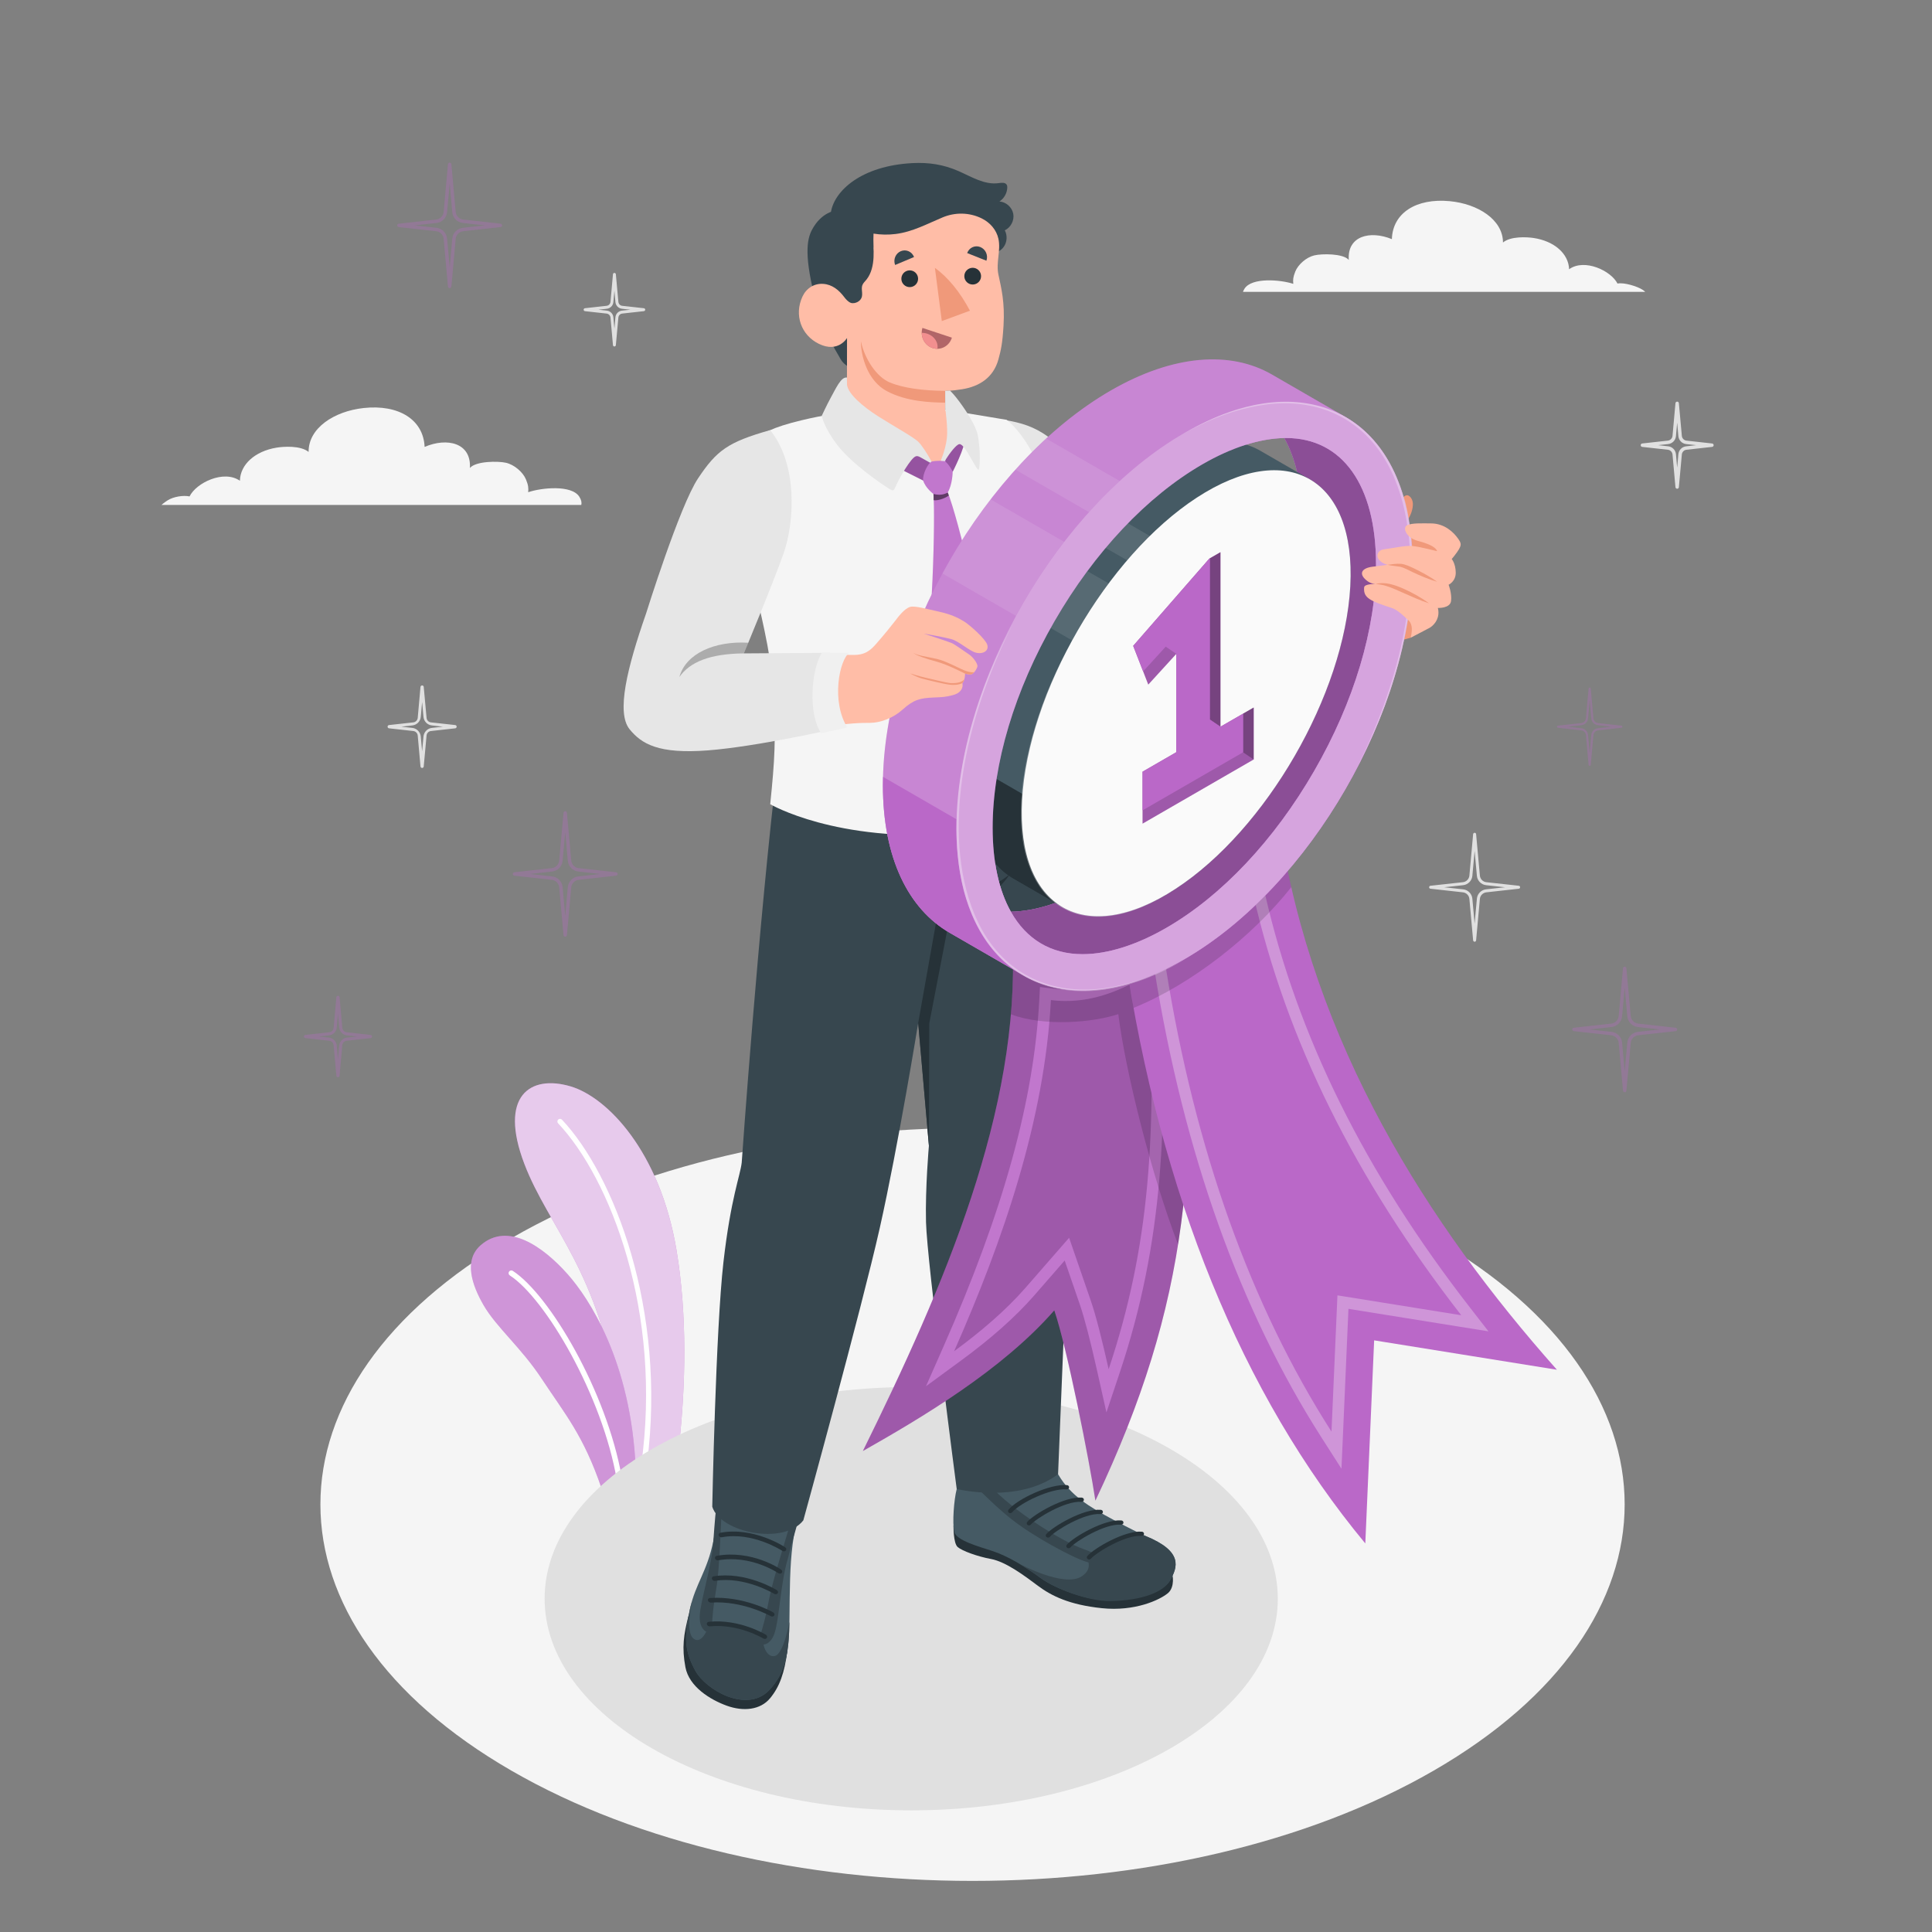 <svg width="90" height="90" viewBox="0 0 90 90" fill="none" xmlns="http://www.w3.org/2000/svg">
<rect x="0" y="0" width="90" height="90" fill="#808080" stroke="none"/>
<path d="M23.824 57.679C11.96 64.528 11.96 75.633 23.823 82.483C35.687 89.332 54.921 89.332 66.785 82.483C78.649 75.633 78.649 64.528 66.785 57.679C54.922 50.83 35.687 50.83 23.824 57.679Z" fill="#F5F5F5"/>
<path d="M57.902 13.597C57.918 13.552 57.939 13.504 57.971 13.453C58.308 12.91 59.655 13.029 60.247 13.223C60.228 13.037 60.234 12.915 60.339 12.651C60.469 12.325 60.849 11.987 61.224 11.897C61.579 11.812 62.568 11.803 62.832 12.108C62.752 10.991 63.823 10.723 64.839 11.14C64.876 9.917 65.978 9.224 67.531 9.371C68.85 9.495 70.012 10.233 70.015 11.296C70.376 10.996 71.136 11.039 71.452 11.088C72.397 11.234 73.068 11.808 73.095 12.542C73.805 12.03 75.042 12.604 75.35 13.21C75.641 13.143 76.276 13.34 76.516 13.497C76.567 13.53 76.608 13.563 76.643 13.597H57.902Z" fill="#F5F5F5"/>
<path d="M27.079 23.522C27.105 23.413 27.081 23.286 26.986 23.138C26.627 22.575 25.222 22.718 24.605 22.929C24.622 22.735 24.615 22.607 24.501 22.333C24.361 21.993 23.959 21.646 23.567 21.557C23.195 21.473 22.162 21.478 21.89 21.8C21.958 20.632 20.836 20.368 19.78 20.818C19.724 19.54 18.564 18.832 16.943 19.007C15.567 19.155 14.364 19.942 14.376 21.052C13.994 20.744 13.201 20.799 12.871 20.855C11.887 21.02 11.194 21.629 11.175 22.396C10.427 21.871 9.143 22.488 8.83 23.125C8.531 23.061 8.073 23.141 7.815 23.304C7.735 23.355 7.623 23.431 7.523 23.522H27.079V23.522Z" fill="#F5F5F5"/>
<path d="M31.639 67.268L28.824 68.893C28.862 67.889 28.949 66.394 28.811 65.388C27.96 59.235 25.564 57.207 24.424 54.212C23.224 51.058 24.687 50.043 26.589 50.61C28.284 51.116 30.738 53.626 31.511 58.217C32.025 61.272 31.934 64.589 31.639 67.268Z" fill="#BA68C8"/>
<path opacity="0.65" d="M31.639 67.268L28.824 68.893C28.862 67.889 28.949 66.394 28.811 65.388C27.96 59.235 25.564 57.207 24.424 54.212C23.224 51.058 24.687 50.043 26.589 50.61C28.284 51.116 30.738 53.626 31.511 58.217C32.025 61.272 31.934 64.589 31.639 67.268Z" fill="white"/>
<path d="M30.147 68.129L29.865 68.292C30.872 61.118 28.419 54.897 25.998 52.328C25.952 52.279 25.954 52.2 26.003 52.154C26.054 52.107 26.131 52.109 26.178 52.158C28.598 54.729 31.049 60.992 30.147 68.129Z" fill="white"/>
<path d="M29.615 68.436L28.03 69.351H28.029C27.187 66.871 26.322 65.878 25.248 64.247C24.27 62.762 23.132 61.843 22.527 60.8C21.992 59.876 21.59 58.715 22.385 58.013C23.652 56.895 25.304 58.078 26.441 59.356C27.422 60.462 29.398 63.404 29.615 68.436Z" fill="#BA68C8"/>
<path opacity="0.3" d="M29.615 68.436L28.03 69.351H28.029C27.187 66.871 26.322 65.878 25.248 64.247C24.27 62.762 23.132 61.843 22.527 60.8C21.992 59.876 21.59 58.715 22.385 58.013C23.652 56.895 25.304 58.078 26.441 59.356C27.422 60.462 29.398 63.404 29.615 68.436Z" fill="white"/>
<path d="M28.964 68.811L28.733 68.945C28.068 65.023 25.405 60.485 23.749 59.414C23.691 59.376 23.674 59.298 23.712 59.239C23.75 59.18 23.827 59.163 23.886 59.201C25.6 60.313 28.259 64.829 28.964 68.811Z" fill="white"/>
<path d="M42.448 84.333C51.879 84.333 59.525 79.919 59.525 74.474C59.525 69.028 51.879 64.614 42.448 64.614C33.017 64.614 25.371 69.028 25.371 74.474C25.371 79.919 33.017 84.333 42.448 84.333Z" fill="#E0E0E0"/>
<path d="M44.975 67.922L44.602 64.48L48.587 64.739C48.587 64.739 48.526 66.607 48.47 67.665C48.437 68.29 49.289 69.45 49.289 69.45C49.289 69.45 47.417 70.442 46.414 70.095C45.412 69.748 44.881 68.514 44.895 68.246C44.909 67.977 44.975 67.922 44.975 67.922Z" fill="#FFBDA7"/>
<path d="M54.575 73.299C54.637 73.298 54.743 73.937 54.406 74.216C54.017 74.537 52.868 75.073 51.336 74.916C49.804 74.758 48.969 74.335 48.349 73.871C47.73 73.408 46.861 72.754 46.167 72.625C45.523 72.505 44.82 72.247 44.612 72.067C44.403 71.886 44.418 71.069 44.418 71.069L54.575 73.299Z" fill="#263238"/>
<path d="M44.974 67.915C44.974 67.915 44.782 67.92 44.746 68.11C44.703 68.336 44.663 68.991 44.568 69.362C44.436 69.878 44.359 70.932 44.45 71.349C44.541 71.766 45.593 72.04 46.266 72.264C46.954 72.493 47.753 72.977 48.455 73.495C49.183 74.031 50.704 74.575 51.7 74.552C52.879 74.524 54.201 74.148 54.497 73.637C54.863 73.005 55.125 72.273 53.365 71.553C53.031 71.417 51.858 70.8 51.459 70.576C50.376 69.97 49.613 69.41 49.101 68.314C49.042 68.186 48.979 68.044 48.844 67.98C48.742 67.932 48.619 67.941 48.504 67.957C48.214 68 47.054 68.168 46.791 68.29C46.558 68.397 46.227 68.523 46.236 68.801C46.24 68.898 46.271 68.992 46.307 69.082C46.329 69.139 46.346 69.214 46.293 69.249C46.243 69.281 46.175 69.246 46.129 69.209C45.944 69.061 45.806 68.868 45.649 68.694C45.565 68.6 45.474 68.511 45.368 68.438C45.273 68.371 45.151 68.339 45.066 68.263C44.958 68.167 44.982 68.045 44.974 67.915Z" fill="#455A64"/>
<path d="M48.457 73.494C48.148 73.267 47.821 73.047 47.492 72.852V72.85C47.492 72.85 49.567 73.972 50.389 73.433C50.919 73.086 50.658 72.679 50.643 72.548C50.628 72.417 52.502 71.459 53.021 71.393C53.167 71.464 53.289 71.522 53.366 71.553C55.127 72.273 54.864 73.005 54.498 73.637C54.202 74.148 53.247 74.558 51.723 74.584C50.726 74.601 49.184 74.03 48.457 73.494Z" fill="#37474F"/>
<path d="M50.49 72.168C51.584 72.552 51.123 72.748 50.819 72.793C50.516 72.838 48.67 71.881 47.54 71.083C46.362 70.25 45.613 69.331 45.175 69.026C45.012 68.912 44.836 68.772 44.68 68.64C44.705 68.418 44.724 68.216 44.745 68.11C44.781 67.92 44.973 67.915 44.973 67.915C44.98 68.045 44.957 68.167 45.065 68.263C45.15 68.339 45.271 68.371 45.367 68.438C45.473 68.511 45.564 68.6 45.648 68.694C45.805 68.868 45.942 69.061 46.128 69.209C47.096 70.308 49.396 71.784 50.49 72.168Z" fill="#37474F"/>
<path d="M50.738 72.647C50.714 72.647 50.69 72.641 50.67 72.626C50.623 72.592 50.615 72.529 50.652 72.486C50.954 72.133 52.394 71.284 53.195 71.352C53.255 71.356 53.298 71.405 53.292 71.459C53.287 71.514 53.241 71.553 53.175 71.549C52.427 71.488 51.059 72.329 50.821 72.609C50.8 72.633 50.77 72.646 50.738 72.647Z" fill="#263238"/>
<path d="M49.781 72.123C49.757 72.124 49.733 72.117 49.713 72.102C49.666 72.068 49.658 72.005 49.695 71.962C49.996 71.61 51.436 70.761 52.238 70.828C52.297 70.833 52.341 70.881 52.335 70.936C52.33 70.991 52.279 71.031 52.218 71.026C51.47 70.966 50.102 71.806 49.864 72.085C49.843 72.11 49.812 72.123 49.781 72.123Z" fill="#263238"/>
<path d="M48.824 71.628C48.8 71.629 48.776 71.622 48.756 71.607C48.709 71.573 48.701 71.51 48.738 71.467C49.039 71.114 50.48 70.264 51.281 70.333C51.34 70.338 51.384 70.386 51.378 70.441C51.373 70.496 51.323 70.536 51.261 70.531C50.513 70.47 49.145 71.311 48.907 71.59C48.886 71.615 48.855 71.628 48.824 71.628Z" fill="#263238"/>
<path d="M47.937 71.059C47.913 71.059 47.889 71.052 47.869 71.037C47.822 71.003 47.815 70.941 47.851 70.898C48.152 70.545 49.596 69.696 50.395 69.764C50.454 69.769 50.497 69.817 50.492 69.871C50.486 69.926 50.436 69.966 50.375 69.962C49.627 69.901 48.259 70.741 48.02 71.021C47.999 71.045 47.969 71.058 47.937 71.059Z" fill="#263238"/>
<path d="M47.066 70.489C47.043 70.49 47.019 70.483 46.999 70.469C46.952 70.436 46.943 70.373 46.979 70.329C47.393 69.83 48.904 69.115 49.705 69.182C49.764 69.187 49.808 69.236 49.803 69.29C49.797 69.345 49.746 69.384 49.685 69.38C48.964 69.32 47.517 70.007 47.15 70.45C47.129 70.475 47.098 70.489 47.066 70.489Z" fill="#263238"/>
<path d="M37.093 69.798L38.003 66.537L33.946 65.916L33.764 69.072C33.764 69.072 33.333 70.198 33.581 70.614C33.828 71.029 36.525 71.499 36.776 71.228C37.027 70.957 37.093 69.798 37.093 69.798Z" fill="#FFBDA7"/>
<path d="M36.677 76.91C36.545 77.92 36.322 78.572 35.871 79.114C35.421 79.656 34.631 79.739 33.855 79.458C33.078 79.176 32.099 78.572 31.929 77.662C31.759 76.752 31.843 76.156 32.082 75.234L36.677 76.91Z" fill="#263238"/>
<path d="M33.767 69.073C33.441 69.051 33.505 70.439 33.231 71.784C32.937 73.226 32.399 73.766 32.143 74.947C31.851 76.295 31.894 76.921 32.391 77.827C32.888 78.734 34.781 79.812 35.816 78.75C36.659 77.884 36.76 76.811 36.776 75.427C36.792 73.997 36.791 72.989 36.926 71.92C37.054 70.898 37.369 69.992 37.094 69.839C37.063 69.987 37.029 70.177 36.997 70.322C36.972 70.433 36.904 70.987 36.722 70.968C36.714 70.834 36.725 70.712 36.743 70.579C36.759 70.464 36.756 70.335 36.675 70.235C36.594 70.134 36.285 70.005 36.155 69.964C35.839 69.865 35.274 69.74 34.951 69.671C34.79 69.636 34.628 69.608 34.466 69.588C34.334 69.571 34.178 69.56 34.051 69.584C33.973 69.598 33.9 69.636 33.867 69.7C33.843 69.746 33.843 69.802 33.84 69.854C33.834 69.95 33.814 70.043 33.781 70.131C33.767 70.171 33.732 70.216 33.686 70.2C33.648 70.186 33.636 70.143 33.638 70.109C33.648 69.943 33.679 69.826 33.7 69.634C33.71 69.545 33.734 69.425 33.742 69.336C33.748 69.248 33.755 69.16 33.767 69.073Z" fill="#455A64"/>
<path d="M32.242 74.564C32.198 74.759 31.922 76.047 32.315 76.339C32.741 76.655 33.049 75.654 33.049 75.654C33.049 75.654 34.102 75.516 35.572 76.298C35.481 76.501 35.669 77.236 36.092 77.143C36.512 77.051 36.77 75.565 36.774 75.546C36.753 76.872 36.634 77.909 35.816 78.75C34.781 79.812 32.887 78.733 32.391 77.827C31.894 76.921 31.851 76.295 32.143 74.946C32.173 74.811 32.206 74.685 32.242 74.564Z" fill="#37474F"/>
<path d="M33.161 75.759C33.123 76.256 32.574 76.013 32.594 75.307C32.615 74.601 33.159 72.993 33.231 71.784C33.349 70.125 33.442 69.051 33.767 69.073C33.765 69.089 33.764 69.106 33.763 69.123L33.676 69.814C33.66 69.913 33.644 70.002 33.638 70.109C33.566 71.123 33.525 73.093 33.367 74.008C33.208 74.922 33.199 75.263 33.161 75.759Z" fill="#37474F"/>
<path d="M35.395 76.261C35.533 75.787 35.644 75.469 35.815 74.558C35.986 73.653 36.56 71.845 36.845 70.873C36.935 70.714 36.976 70.402 36.994 70.322C37.024 70.186 37.055 70.013 37.085 69.87C37.087 69.86 37.09 69.85 37.093 69.84C37.29 69.953 37.211 70.738 37.099 71.144C36.988 71.549 36.853 71.984 36.713 72.566C36.359 73.712 36.303 75.439 36.076 76.098C35.85 76.758 35.258 76.736 35.395 76.261Z" fill="#37474F"/>
<path d="M35.6 76.344C35.585 76.34 35.57 76.335 35.556 76.326C35.545 76.319 34.401 75.632 33.071 75.761C33.005 75.767 32.942 75.725 32.928 75.667C32.915 75.608 32.957 75.556 33.022 75.549C34.445 75.41 35.63 76.124 35.68 76.154C35.737 76.189 35.756 76.256 35.721 76.303C35.696 76.34 35.647 76.354 35.6 76.344Z" fill="#263238"/>
<path d="M35.94 75.3C35.927 75.297 35.913 75.292 35.901 75.285C35.888 75.278 34.598 74.554 33.118 74.654C33.052 74.657 32.99 74.614 32.978 74.555C32.967 74.496 33.011 74.445 33.077 74.441C34.643 74.336 35.961 75.077 36.017 75.109C36.075 75.142 36.097 75.209 36.065 75.257C36.04 75.295 35.989 75.311 35.94 75.3Z" fill="#263238"/>
<path d="M33.262 73.639C33.217 73.629 33.178 73.597 33.164 73.554C33.147 73.496 33.184 73.441 33.248 73.43C34.731 73.194 36.127 74.037 36.186 74.074C36.243 74.109 36.262 74.175 36.228 74.223C36.193 74.27 36.119 74.279 36.063 74.245C36.049 74.237 34.693 73.42 33.313 73.641C33.296 73.644 33.279 73.643 33.262 73.639Z" fill="#263238"/>
<path d="M33.407 72.683C33.362 72.673 33.323 72.642 33.31 72.6C33.291 72.542 33.327 72.486 33.391 72.475C35.023 72.188 36.334 73.08 36.389 73.118C36.443 73.156 36.457 73.223 36.42 73.269C36.382 73.314 36.306 73.32 36.252 73.281C36.24 73.273 34.979 72.418 33.46 72.684C33.442 72.688 33.424 72.687 33.407 72.683Z" fill="#263238"/>
<path d="M33.575 71.61C33.531 71.6 33.492 71.57 33.478 71.528C33.458 71.471 33.494 71.414 33.557 71.402C35.088 71.112 36.515 72.037 36.574 72.078C36.63 72.114 36.646 72.181 36.609 72.228C36.573 72.274 36.499 72.282 36.443 72.244C36.429 72.235 35.051 71.341 33.629 71.611C33.611 71.615 33.592 71.614 33.575 71.61Z" fill="#263238"/>
<path d="M36.248 35.358C35.324 43.078 34.552 54.156 34.552 54.156C34.485 54.764 34.044 55.798 33.701 58.793C33.34 61.952 33.18 70.19 33.18 70.19C33.557 71.402 36.512 71.99 37.422 70.824C37.422 70.824 40.141 60.949 40.983 57.204C41.847 53.357 42.773 47.654 42.773 47.654L43.272 53.371C43.272 53.371 43.098 55.331 43.137 56.929C43.182 58.788 44.567 69.363 44.567 69.363C44.567 69.363 47.429 70.067 49.289 68.674C49.289 68.674 49.807 55.929 49.898 53.695C50.076 49.314 49.763 41.022 49.706 35.36L36.248 35.358Z" fill="#37474F"/>
<path d="M42.773 47.654L43.783 41.971C43.783 41.971 45.931 41.694 47.046 40.713C47.046 40.713 46.314 42.023 44.285 42.504L43.289 47.675L43.273 53.371L42.773 47.654Z" fill="#263238"/>
<path d="M65.711 29.709C64.475 30.08 63.522 29.849 62.708 29.959C62.056 30.047 61.638 30.222 60.541 30.589C60.541 30.589 58.837 28.154 60.37 26.751C60.37 26.751 62.02 26.66 62.429 26.369C62.913 26.026 63.178 25.266 63.351 25.006C63.642 24.564 64.104 24.245 64.514 23.924C64.793 23.706 65.036 23.45 65.305 23.22C65.394 23.144 65.494 23.021 65.617 23.089C65.732 23.152 65.831 23.317 65.817 23.532C65.781 24.102 65.373 24.46 65.099 24.934C65.079 24.97 65.058 25.015 65.078 25.052C65.103 25.099 65.17 25.096 65.223 25.087C65.668 25.006 66.191 24.905 66.643 24.988C66.694 24.998 66.745 25.011 66.789 25.036C67.071 25.199 67.11 25.689 67.117 25.977C67.129 26.399 67.027 26.817 66.837 27.194C66.218 28.425 65.711 29.709 65.711 29.709Z" fill="#F0997A"/>
<path d="M61.77 26.516L54.884 27.254C54.884 27.254 52.394 24.313 51.209 22.841C49.171 20.312 48.388 19.817 46.762 19.558L47.029 26.874C47.029 26.874 48.975 28.801 50.58 30.411C52.406 32.243 53.268 32.689 54.552 32.378C57.276 31.718 59.114 31.091 61.803 30.292C61.188 29.794 61.183 27.54 61.77 26.516Z" fill="#E6E6E6"/>
<path opacity="0.25" d="M54.885 27.254C53.837 27.781 53.143 28.497 52.791 29.867C52.759 28.962 53.117 27.623 54.552 26.86L54.885 27.254Z" fill="black"/>
<path d="M62.121 26.427C61.719 26.817 61.218 28.792 62.294 30.175L60.84 30.589C60.84 30.589 60.092 29.761 60.071 28.364C60.054 27.249 60.525 26.597 60.525 26.597L62.121 26.427Z" fill="#F0F0F0"/>
<path d="M40.158 19.031C39.36 19.196 38.378 19.327 37.352 19.575C35.892 19.928 35.638 20.147 34.718 20.657C34.718 20.657 34.401 23.84 35.159 27.358C35.334 28.168 35.922 30.402 36.024 32.117C36.161 34.43 36.083 35.465 35.88 37.463C35.88 37.463 38.937 39.263 44.579 38.838C49.008 38.504 49.72 36.929 49.72 36.929C49.72 36.929 49.671 30.36 49.556 27.094C49.404 22.803 47.853 20.308 46.897 19.558L43.989 19.074L40.158 19.031Z" fill="#F5F5F5"/>
<path d="M38.949 9.806C38.949 9.806 38.266 9.858 37.818 10.719C37.593 11.152 37.432 11.941 38.048 14.197C38.444 15.649 38.92 16.282 39.133 16.686C39.345 17.09 39.781 17.203 39.781 17.203L39.736 15.469L40.189 14.364C40.189 14.364 40.645 13.377 40.729 12.508C40.837 11.391 40.401 10.758 40.401 10.758L38.949 9.806Z" fill="#37474F"/>
<path d="M38.711 9.863C38.88 8.889 40.116 7.725 42.501 7.598C43.257 7.558 43.948 7.662 44.647 7.968C45.253 8.233 45.864 8.622 46.519 8.531C46.654 8.512 46.827 8.488 46.896 8.606C46.922 8.648 46.925 8.701 46.922 8.75C46.911 9.004 46.771 9.247 46.559 9.385C46.867 9.407 47.146 9.657 47.202 9.961C47.258 10.266 47.087 10.598 46.807 10.729C46.935 10.966 46.916 11.275 46.761 11.495C46.476 11.9 45.941 11.807 45.514 11.785C45.076 11.762 44.638 11.74 44.201 11.717C43.247 11.668 42.293 11.618 41.339 11.569C41.016 11.552 40.694 11.536 40.371 11.519L38.711 9.863Z" fill="#37474F"/>
<path d="M38.15 16.019C39.049 16.456 39.458 15.745 39.458 15.745L39.451 19.403C40.427 20.709 43.326 21.751 43.689 21.744C43.932 21.651 44.492 20.309 44.033 19.066L44.032 18.21C44.032 18.21 44.333 18.211 44.81 18.134C45.605 18.008 46.273 17.604 46.51 16.743C46.63 16.302 46.698 16.003 46.748 15.175C46.813 14.078 46.649 13.443 46.51 12.792C46.389 12.228 46.631 11.67 46.51 11.122C46.417 10.703 46.119 10.366 45.734 10.175C45.149 9.886 44.485 9.887 43.915 10.125C43.19 10.427 42.514 10.801 41.723 10.9C41.381 10.943 41.032 10.938 40.692 10.883C40.672 11.25 40.71 11.618 40.693 11.986C40.675 12.353 40.594 12.732 40.367 13.021C40.303 13.102 40.211 13.182 40.174 13.28C40.086 13.514 40.261 13.759 40.065 13.977C39.998 14.052 39.903 14.099 39.804 14.117C39.745 14.127 39.682 14.128 39.627 14.106C39.507 14.057 39.399 13.935 39.324 13.835C39.08 13.511 38.765 13.251 38.348 13.224C37.923 13.196 37.562 13.43 37.383 13.813C36.984 14.669 37.317 15.615 38.15 16.019Z" fill="#FFBDA7"/>
<path d="M44.028 18.207C42.985 18.201 42.059 18.073 41.443 17.813C40.827 17.553 40.281 16.72 40.102 15.894C40.102 16.559 40.393 17.738 41.327 18.228C42.261 18.718 43.348 18.744 44.031 18.759L44.028 18.207Z" fill="#F0997A"/>
<path d="M42.58 11.973L41.698 12.344C41.601 12.092 41.719 11.804 41.963 11.701C42.206 11.599 42.483 11.72 42.58 11.973Z" fill="#37474F"/>
<path d="M45.951 12.145L45.055 11.789C45.145 11.535 45.418 11.41 45.665 11.508C45.913 11.606 46.041 11.891 45.951 12.145Z" fill="#37474F"/>
<path d="M41.989 12.999C41.996 13.214 42.177 13.382 42.392 13.375C42.608 13.367 42.776 13.186 42.768 12.971C42.76 12.755 42.58 12.587 42.364 12.595C42.149 12.603 41.981 12.783 41.989 12.999Z" fill="#263238"/>
<path d="M44.922 12.879C44.93 13.094 45.111 13.262 45.326 13.254C45.541 13.247 45.709 13.066 45.702 12.851C45.694 12.635 45.513 12.467 45.298 12.475C45.083 12.483 44.914 12.664 44.922 12.879Z" fill="#263238"/>
<path d="M43.551 12.475L43.873 14.957L45.184 14.473C44.717 13.597 44.173 12.931 43.551 12.475Z" fill="#F0997A"/>
<path d="M42.97 15.275L44.343 15.729C44.224 16.122 43.821 16.339 43.442 16.213C43.063 16.088 42.852 15.668 42.97 15.275Z" fill="#B16668"/>
<path d="M43.112 15.522C43.053 15.51 42.995 15.506 42.938 15.506C42.941 15.82 43.134 16.112 43.438 16.213C43.515 16.238 43.592 16.246 43.668 16.245C43.724 15.924 43.481 15.603 43.112 15.522Z" fill="#F28F8F"/>
<path d="M44.378 21.981C44.378 21.981 44.958 20.856 44.955 20.417L44.236 19.686L44.027 21.517L44.378 21.981Z" fill="#BA68C8"/>
<path opacity="0.2" d="M44.378 21.981C44.378 21.981 44.958 20.856 44.955 20.417L44.236 19.686L44.027 21.517L44.378 21.981Z" fill="black"/>
<path d="M43.401 21.594L42.18 20.776L41.172 21.465L43.045 22.405L43.401 21.594Z" fill="#BA68C8"/>
<path opacity="0.2" d="M43.401 21.594L42.18 20.776L41.172 21.465L43.045 22.405L43.401 21.594Z" fill="black"/>
<path d="M42.876 32.868C43.489 29.397 43.562 23.959 43.484 23.008L44.148 22.939C44.617 24.078 46.006 29.63 45.991 32.335C46.029 33.277 44.831 35.812 44.195 35.839C43.56 35.866 42.776 33.434 42.876 32.868Z" fill="#BA68C8"/>
<path opacity="0.1" d="M42.876 32.868C43.489 29.397 43.562 23.959 43.484 23.008L44.148 22.939C44.617 24.078 46.006 29.63 45.991 32.335C46.029 33.277 44.831 35.812 44.195 35.839C43.56 35.866 42.776 33.434 42.876 32.868Z" fill="white"/>
<path opacity="0.5" d="M44.202 23.082C44.181 23.023 44.167 22.983 44.15 22.94H44.149C44.149 22.939 44.149 22.939 44.149 22.939L43.484 23.008C43.491 23.089 43.491 23.168 43.487 23.301C43.728 23.337 44.072 23.183 44.202 23.082Z" fill="black"/>
<path d="M43.384 21.502C43.671 21.447 44.012 21.471 44.012 21.471C44.012 21.471 44.245 21.667 44.379 21.981C44.379 21.981 44.372 22.567 44.149 22.939C44.149 22.939 43.892 23.126 43.484 23.008C43.484 23.008 43.109 22.743 43.001 22.372C42.981 22.053 43.236 21.595 43.384 21.502Z" fill="#BA68C8"/>
<path opacity="0.1" d="M43.384 21.502C43.671 21.447 44.012 21.471 44.012 21.471C44.012 21.471 44.245 21.667 44.379 21.981C44.379 21.981 44.372 22.567 44.149 22.939C44.149 22.939 43.892 23.126 43.484 23.008C43.484 23.008 43.109 22.743 43.001 22.372C42.981 22.053 43.236 21.595 43.384 21.502Z" fill="white"/>
<path d="M43.397 21.5C43.376 21.501 43.348 21.55 43.327 21.554C42.863 21.305 42.789 21.22 42.666 21.255C42.433 21.321 41.885 22.292 41.749 22.605C41.61 22.916 41.637 22.915 41.209 22.631C40.381 22.078 39.483 21.343 39.042 20.776C38.364 19.905 38.281 19.367 38.281 19.367C38.281 19.367 38.525 18.844 38.667 18.587C38.944 18.09 39.172 17.545 39.455 17.588L39.456 17.92C39.505 18.353 40.198 18.941 40.917 19.399C41.594 19.831 42.541 20.352 42.773 20.575C42.942 20.737 43.185 21.117 43.397 21.5Z" fill="#E6E6E6"/>
<path d="M45.599 21.867C45.53 22.043 44.968 20.66 44.693 20.689C44.559 20.7 44.261 21.075 44.012 21.471C44.012 21.471 43.853 21.467 43.824 21.466C43.991 21.05 44.076 20.691 44.109 20.412C44.166 19.941 44.033 19.031 44.033 19.031L44.03 18.207C44.103 18.21 44.164 18.202 44.257 18.196C44.326 18.267 44.442 18.388 44.57 18.552C44.889 18.959 45.469 19.789 45.558 20.317C45.701 21.164 45.626 21.801 45.599 21.867Z" fill="#E6E6E6"/>
<path d="M47.164 43.861C47.534 51.718 43.984 59.906 40.195 67.595C42.906 66.058 46.687 63.823 49.113 61.041C49.695 62.73 50.757 68.086 51.028 69.906C55.427 60.619 55.92 53.996 55.126 42.045C51.861 44.217 50.02 45.68 47.164 43.861Z" fill="#BA68C8"/>
<path opacity="0.15" d="M47.164 43.861C47.534 51.718 43.984 59.906 40.195 67.595C42.906 66.058 46.687 63.823 49.113 61.041C49.695 62.73 50.757 68.086 51.028 69.906C55.427 60.619 55.92 53.996 55.126 42.045C51.861 44.217 50.02 45.68 47.164 43.861Z" fill="black"/>
<path d="M53.513 45.384C53.883 52.791 53.575 58.02 51.645 63.784C51.354 62.483 51.058 61.302 50.817 60.602L49.803 57.661L47.759 60.005C46.836 61.062 45.658 62.058 44.446 62.946C46.742 57.743 48.664 52.162 48.955 46.586C49.185 46.616 49.416 46.63 49.648 46.63C51.026 46.63 52.233 46.135 53.513 45.384ZM54.008 44.468L53.239 44.919C51.839 45.74 50.765 46.09 49.648 46.09C49.441 46.09 49.23 46.077 49.023 46.051L48.445 45.977L48.415 46.558C48.172 51.242 46.753 56.38 43.952 62.728L43.137 64.575L44.765 63.382C46.171 62.352 47.315 61.335 48.166 60.36L49.597 58.719L50.306 60.777C50.517 61.39 50.798 62.47 51.118 63.902L51.542 65.794L52.157 63.955C54.203 57.843 54.399 52.307 54.052 45.357L54.008 44.468Z" fill="#BA68C8"/>
<g opacity="0.1">
<path d="M53.513 45.384C53.883 52.791 53.575 58.02 51.645 63.784C51.354 62.483 51.058 61.302 50.817 60.602L49.803 57.661L47.759 60.005C46.836 61.062 45.658 62.058 44.446 62.946C46.742 57.743 48.664 52.162 48.955 46.586C49.185 46.616 49.416 46.63 49.648 46.63C51.026 46.63 52.233 46.135 53.513 45.384ZM54.008 44.468L53.239 44.919C51.839 45.74 50.765 46.09 49.648 46.09C49.441 46.09 49.23 46.077 49.023 46.051L48.445 45.977L48.415 46.558C48.172 51.242 46.753 56.38 43.952 62.728L43.137 64.575L44.765 63.382C46.171 62.352 47.315 61.335 48.166 60.36L49.597 58.719L50.306 60.777C50.517 61.39 50.798 62.47 51.118 63.902L51.542 65.794L52.157 63.955C54.203 57.843 54.399 52.307 54.052 45.357L54.008 44.468Z" fill="white"/>
</g>
<path opacity="0.15" d="M47.163 43.861C47.216 44.985 47.187 46.117 47.09 47.252C48.661 47.832 50.914 47.634 52.095 47.242C52.426 49.923 53.663 54.816 54.877 57.967C55.606 53.373 55.553 48.482 55.125 42.045C51.861 44.217 50.02 45.68 47.163 43.861Z" fill="black"/>
<path d="M52.387 44.418C54.038 55.572 57.836 64.956 63.601 71.899L64.013 62.439L72.527 63.808C66.511 57.038 61.138 48.608 59.589 38.364L52.387 44.418Z" fill="#BA68C8"/>
<g opacity="0.3">
<path d="M58.393 41.721C59.926 48.445 63.117 54.893 68.071 61.269L62.303 60.342L62.026 66.691C58.264 60.812 55.679 53.591 54.32 45.145L58.393 41.721ZM58.723 40.738L58.046 41.308L53.973 44.732L53.738 44.928L53.787 45.231C55.155 53.73 57.774 61.048 61.571 66.982L62.491 68.42L62.566 66.715L62.816 60.971L67.985 61.802L69.338 62.019L68.497 60.937C63.574 54.601 60.441 48.276 58.919 41.601L58.723 40.738Z" fill="white"/>
</g>
<path opacity="0.15" d="M59.589 38.364L52.387 44.419C52.513 45.274 52.654 46.117 52.806 46.951C55.513 45.852 58.354 43.604 60.153 41.327C59.931 40.356 59.741 39.369 59.589 38.364Z" fill="black"/>
<path d="M62.682 19.428L59.252 17.447C57.332 16.339 54.678 16.499 51.745 18.19C45.882 21.576 41.129 29.808 41.129 36.58C41.129 39.966 42.318 42.344 44.24 43.453L47.663 45.43C48.468 45.895 49.4 46.136 50.428 46.136C51.855 46.136 53.465 45.671 55.17 44.686C61.033 41.302 65.786 33.068 65.786 26.298C65.787 22.915 64.599 20.537 62.682 19.428ZM57.792 33.941C55.932 37.162 53.485 39.757 50.902 41.249C49.548 42.03 48.233 42.453 47.09 42.472C46.536 41.489 46.24 40.163 46.24 38.557C46.24 35.574 47.263 32.157 49.123 28.937C50.983 25.716 53.43 23.121 56.013 21.628C57.367 20.846 58.684 20.424 59.827 20.406C60.379 21.391 60.675 22.716 60.675 24.321C60.675 27.304 59.652 30.721 57.792 33.941Z" fill="#BA68C8"/>
<g opacity="0.2">
<path d="M62.682 19.428L59.252 17.447C57.332 16.339 54.678 16.499 51.745 18.19C45.882 21.576 41.129 29.808 41.129 36.58C41.129 39.966 42.318 42.344 44.24 43.453L47.663 45.43C48.468 45.895 49.4 46.136 50.428 46.136C51.855 46.136 53.465 45.671 55.17 44.686C61.033 41.302 65.786 33.068 65.786 26.298C65.787 22.915 64.599 20.537 62.682 19.428ZM57.792 33.941C55.932 37.162 53.485 39.757 50.902 41.249C49.548 42.03 48.233 42.453 47.09 42.472C46.536 41.489 46.24 40.163 46.24 38.557C46.24 35.574 47.263 32.157 49.123 28.937C50.983 25.716 53.43 23.121 56.013 21.628C57.367 20.846 58.684 20.424 59.827 20.406C60.379 21.391 60.675 22.716 60.675 24.321C60.675 27.304 59.652 30.721 57.792 33.941Z" fill="white"/>
</g>
<path opacity="0.1" d="M43.902 26.713L48.788 29.534C48.896 29.334 49.007 29.135 49.122 28.936C49.708 27.92 50.354 26.967 51.043 26.09L46.148 23.264C45.316 24.341 44.56 25.503 43.902 26.713ZM48.735 20.43C48.242 20.883 47.764 21.367 47.303 21.879L52.219 24.718C52.697 24.205 53.19 23.729 53.694 23.293L48.735 20.43Z" fill="white"/>
<path d="M47.65 45.422L44.24 43.454C42.318 42.344 41.129 39.967 41.129 36.581C41.129 36.451 41.134 36.321 41.137 36.19L44.559 38.166C44.555 38.297 44.554 38.427 44.554 38.557C44.554 41.932 45.737 44.309 47.65 45.422Z" fill="#BA68C8"/>
<path d="M59.912 20.404C59.885 20.404 59.856 20.404 59.828 20.406C60.379 21.391 60.676 22.716 60.676 24.321C60.676 27.304 59.652 30.721 57.792 33.941C55.932 37.162 53.486 39.757 50.902 41.249C49.548 42.03 48.233 42.453 47.09 42.472C47.805 43.748 48.948 44.45 50.428 44.45C51.592 44.45 52.939 44.027 54.327 43.226C56.91 41.735 59.357 39.14 61.217 35.919C63.077 32.699 64.1 29.281 64.1 26.298C64.1 22.608 62.535 20.404 59.912 20.404Z" fill="#BA68C8"/>
<path opacity="0.25" d="M59.912 20.404C59.885 20.404 59.856 20.404 59.828 20.406C60.379 21.391 60.676 22.716 60.676 24.321C60.676 27.304 59.652 30.721 57.792 33.941C55.932 37.162 53.486 39.757 50.902 41.249C49.548 42.03 48.233 42.453 47.09 42.472C47.805 43.748 48.948 44.45 50.428 44.45C51.592 44.45 52.939 44.027 54.327 43.226C56.91 41.735 59.357 39.14 61.217 35.919C63.077 32.699 64.1 29.281 64.1 26.298C64.1 22.608 62.535 20.404 59.912 20.404Z" fill="black"/>
<path d="M61.013 22.328L58.704 20.994C57.41 20.248 55.554 20.474 53.443 21.849C49.222 24.602 45.578 30.913 45.305 35.946C45.169 38.462 45.901 40.182 47.196 40.929L49.501 42.26C50.043 42.574 50.683 42.715 51.399 42.673C52.393 42.616 53.534 42.205 54.761 41.404C58.983 38.653 62.627 32.341 62.899 27.309C63.036 24.795 62.304 23.076 61.013 22.328Z" fill="#455A64"/>
<path opacity="0.1" d="M47.637 28.501L50.927 30.401C51.01 30.247 51.096 30.095 51.183 29.943C51.633 29.164 52.121 28.43 52.637 27.75L49.34 25.847C48.717 26.681 48.143 27.575 47.637 28.501ZM51.257 23.636C50.895 23.992 50.542 24.372 50.201 24.771L53.512 26.682C53.865 26.282 54.228 25.908 54.597 25.564L51.257 23.636Z" fill="white"/>
<path d="M49.492 42.255L47.196 40.929C45.901 40.182 45.169 38.463 45.305 35.946C45.31 35.85 45.319 35.753 45.327 35.655L47.631 36.986C47.623 37.084 47.617 37.181 47.612 37.277C47.476 39.786 48.205 41.504 49.492 42.255Z" fill="#263238"/>
<path d="M55.752 23.181C51.53 25.934 47.887 32.245 47.614 37.277C47.341 42.309 50.542 44.157 54.764 41.405C58.986 38.652 62.629 32.341 62.902 27.309C63.175 22.277 59.974 20.429 55.752 23.181Z" fill="#FAFAFA"/>
<g opacity="0.3">
<path d="M49.789 30.119C49.039 31.58 48.433 33.115 48.044 34.69C47.855 35.477 47.716 36.274 47.664 37.069C47.607 37.863 47.636 38.656 47.779 39.412C47.927 40.163 48.192 40.889 48.646 41.459C49.093 42.033 49.726 42.432 50.437 42.575C51.148 42.725 51.914 42.64 52.645 42.412C53.382 42.193 54.089 41.828 54.763 41.405C54.096 41.841 53.392 42.221 52.653 42.456C51.918 42.692 51.144 42.784 50.42 42.637C49.697 42.496 49.047 42.095 48.587 41.514C48.121 40.936 47.847 40.201 47.693 39.441C47.553 38.673 47.529 37.872 47.591 37.072C47.648 36.272 47.793 35.471 47.988 34.681C48.186 33.891 48.443 33.112 48.742 32.348C49.05 31.587 49.401 30.843 49.789 30.119Z" fill="white"/>
</g>
<path d="M55.171 20.168C49.308 23.553 44.555 31.786 44.555 38.557C44.555 45.327 49.308 48.072 55.171 44.686C61.035 41.301 65.788 33.068 65.788 26.297C65.788 19.527 61.035 16.782 55.171 20.168ZM54.328 43.225C52.941 44.026 51.593 44.449 50.43 44.449C48.949 44.449 47.806 43.748 47.091 42.471C46.538 41.488 46.241 40.163 46.241 38.556C46.241 35.573 47.265 32.157 49.125 28.936C50.985 25.715 53.431 23.12 56.015 21.628C57.368 20.846 58.686 20.424 59.829 20.405C59.857 20.404 59.886 20.404 59.913 20.404C62.537 20.404 64.102 22.608 64.102 26.297C64.102 29.28 63.078 32.698 61.218 35.919C59.358 39.139 56.912 41.735 54.328 43.225Z" fill="#BA68C8"/>
<g opacity="0.4">
<path d="M55.171 20.168C49.308 23.553 44.555 31.786 44.555 38.557C44.555 45.327 49.308 48.072 55.171 44.686C61.035 41.301 65.788 33.068 65.788 26.297C65.788 19.527 61.035 16.782 55.171 20.168ZM54.328 43.225C52.941 44.026 51.593 44.449 50.43 44.449C48.949 44.449 47.806 43.748 47.091 42.471C46.538 41.488 46.241 40.163 46.241 38.556C46.241 35.573 47.265 32.157 49.125 28.936C50.985 25.715 53.431 23.12 56.015 21.628C57.368 20.846 58.686 20.424 59.829 20.405C59.857 20.404 59.886 20.404 59.913 20.404C62.537 20.404 64.102 22.608 64.102 26.297C64.102 29.28 63.078 32.698 61.218 35.919C59.358 39.139 56.912 41.735 54.328 43.225Z" fill="white"/>
</g>
<g opacity="0.3">
<path d="M47.181 29.066C46.215 30.979 45.463 33.004 45.025 35.099C44.814 36.147 44.677 37.212 44.664 38.281C44.644 39.348 44.747 40.42 45.013 41.452C45.284 42.477 45.722 43.477 46.42 44.283C47.109 45.092 48.052 45.679 49.087 45.929C50.122 46.187 51.218 46.132 52.253 45.88C53.297 45.643 54.286 45.205 55.223 44.687C54.297 45.223 53.314 45.681 52.268 45.94C51.227 46.202 50.12 46.265 49.067 46.01C48.014 45.764 47.047 45.172 46.34 44.352C45.624 43.535 45.172 42.522 44.891 41.483C44.629 40.436 44.532 39.354 44.559 38.279C44.579 37.203 44.725 36.133 44.943 35.082C45.167 34.031 45.476 33 45.848 31.993C46.231 30.99 46.678 30.013 47.181 29.066Z" fill="white"/>
</g>
<g opacity="0.3">
<path d="M63.178 35.818C64.144 33.905 64.896 31.881 65.334 29.785C65.545 28.737 65.683 27.672 65.695 26.604C65.716 25.536 65.612 24.465 65.347 23.433C65.075 22.407 64.638 21.407 63.939 20.602C63.251 19.793 62.308 19.205 61.273 18.956C60.238 18.698 59.142 18.753 58.106 19.004C57.063 19.241 56.073 19.679 55.137 20.197C56.063 19.661 57.046 19.203 58.092 18.944C59.132 18.682 60.24 18.619 61.293 18.874C62.346 19.12 63.312 19.712 64.019 20.532C64.736 21.349 65.188 22.362 65.469 23.401C65.731 24.448 65.828 25.53 65.8 26.605C65.781 27.681 65.635 28.751 65.416 29.802C65.192 30.853 64.884 31.884 64.512 32.891C64.128 33.894 63.681 34.871 63.178 35.818Z" fill="white"/>
</g>
<path d="M53.491 31.891L52.789 30.086L56.334 26.023L56.854 25.723V33.853L58.403 32.959V35.378L53.225 38.368V35.948L54.798 35.04V30.459L53.491 31.891Z" fill="#BA68C8"/>
<path opacity="0.15" d="M53.491 31.891L52.789 30.086L56.334 26.023L56.854 25.723V33.853L58.403 32.959V35.378L53.225 38.368V35.948L54.798 35.04V30.459L53.491 31.891Z" fill="black"/>
<path opacity="0.25" d="M57.906 35.044L58.399 35.379V32.959L57.906 33.244V35.044Z" fill="black"/>
<path opacity="0.25" d="M56.853 33.853L56.359 33.518V26.007L56.853 25.723V33.853Z" fill="black"/>
<path d="M57.91 33.244L56.854 33.853L56.361 33.518V26.008L56.334 26.023L52.789 30.086L53.252 31.277L54.304 30.124L54.797 30.459V35.041L53.225 35.949V37.749L57.91 35.044V33.244Z" fill="#BA68C8"/>
<path d="M67.754 25.886C68.126 25.401 68.095 25.334 67.91 25.074C67.726 24.815 67.308 24.383 66.658 24.382C66.22 24.381 65.779 24.358 65.55 24.467C65.321 24.576 65.498 25.055 66.063 25.201C66.954 25.431 66.941 25.675 66.941 25.675C66.941 25.675 66.12 25.464 65.789 25.434C65.457 25.405 64.847 25.543 64.467 25.591C64.086 25.638 63.996 26.123 64.632 26.312C64.632 26.312 64.152 26.373 63.935 26.4C63.447 26.462 63.274 26.715 63.646 27.027C63.734 27.102 63.857 27.188 64.08 27.206C64.08 27.206 63.563 27.189 63.547 27.361C63.5 27.852 63.816 27.991 64.851 28.328C65.141 28.423 65.503 28.803 65.647 28.93C65.809 29.131 65.788 29.409 65.712 29.71L66.612 29.239C66.88 29.067 67.086 28.732 66.981 28.32C66.981 28.32 67.55 28.349 67.596 27.998C67.642 27.648 67.482 27.24 67.482 27.24C67.482 27.24 67.822 27.086 67.814 26.667C67.807 26.247 67.627 26.042 67.627 26.042L67.754 25.886Z" fill="#FFBDA7"/>
<path d="M64.633 26.312C64.843 26.288 65.041 26.248 65.264 26.265C65.493 26.293 65.681 26.393 65.868 26.477C66.24 26.66 66.607 26.855 66.948 27.1C66.543 26.985 66.164 26.821 65.79 26.644C65.604 26.555 65.422 26.453 65.242 26.405C65.054 26.369 64.836 26.358 64.633 26.312Z" fill="#F0997A"/>
<path d="M64.078 27.206C64.296 27.149 64.537 27.151 64.76 27.207C64.985 27.258 65.196 27.343 65.402 27.433C65.811 27.62 66.205 27.835 66.568 28.105C66.138 27.965 65.733 27.78 65.327 27.6C64.921 27.421 64.532 27.23 64.078 27.206Z" fill="#F0997A"/>
<path d="M38.319 33.892C36.968 34.141 34.922 34.687 33.176 34.828C31.288 34.981 29.941 34.826 29.329 33.587C28.717 32.347 31.006 26.107 32.051 23.55C33.096 20.993 34.344 20.558 35.862 20.171C37.508 22.233 36.493 25.407 36.493 25.407L34.58 30.493C35.538 30.556 39.213 30.492 39.691 30.509C40.309 30.53 40.558 30.286 40.829 29.977C41.159 29.601 41.541 29.132 41.691 28.934C41.846 28.731 42.128 28.353 42.395 28.272C42.612 28.206 43.222 28.379 43.761 28.498C44.301 28.617 44.639 28.782 44.905 28.946C45.172 29.11 45.901 29.758 45.989 30.031C46.076 30.304 45.818 30.483 45.475 30.407C45.173 30.34 44.684 29.877 44.326 29.776C43.967 29.676 43.029 29.515 43.029 29.515C43.029 29.515 44.194 29.89 44.35 29.963C44.507 30.037 44.992 30.388 45.155 30.495C45.318 30.603 45.568 30.928 45.529 31.059C45.489 31.189 45.348 31.416 45.209 31.418C45.07 31.419 44.957 31.381 44.957 31.381C44.957 31.381 44.96 31.519 44.921 31.649C44.882 31.78 44.829 31.824 44.829 31.824C44.829 31.824 44.89 31.994 44.751 32.169C44.642 32.305 44.502 32.348 44.39 32.38C44.066 32.471 43.879 32.477 43.516 32.492C42.85 32.519 42.566 32.588 42.033 33.067C41.622 33.437 41.029 33.673 40.523 33.674C40.212 33.675 39.554 33.665 38.319 33.892Z" fill="#FFBDA7"/>
<path d="M34.58 30.493C33.661 30.507 32.862 30.685 32.391 30.973C31.912 31.265 31.621 31.658 31.621 31.658C31.621 31.658 31.841 29.941 34.787 29.941L34.58 30.493Z" fill="#F0997A"/>
<path d="M45.209 31.418C45.269 31.417 45.329 31.373 45.382 31.314C45.38 31.314 45.261 31.344 45.004 31.259C44.745 31.174 44.088 30.797 43.651 30.697C43.212 30.596 42.718 30.539 42.547 30.411C42.655 30.523 43.123 30.686 43.633 30.822C44.143 30.958 44.957 31.381 44.957 31.381C44.957 31.381 45.07 31.419 45.209 31.418Z" fill="#F0997A"/>
<path d="M44.286 31.822C44.117 31.814 43.377 31.628 43.103 31.567C42.83 31.507 42.391 31.368 42.391 31.368C42.391 31.368 42.704 31.545 42.958 31.612C43.212 31.679 43.954 31.864 44.246 31.896C44.538 31.927 44.707 31.881 44.827 31.824C44.827 31.824 44.88 31.78 44.92 31.649C44.764 31.825 44.454 31.829 44.286 31.822Z" fill="#F0997A"/>
<path d="M34.652 30.438C34.652 30.438 35.996 27.214 36.503 25.777C37.01 24.34 37.175 21.639 35.877 20.037C33.893 20.596 33.383 20.993 32.522 22.278C31.661 23.562 30.096 28.582 30.096 28.582C29.215 31.109 28.698 33.199 29.331 33.974C29.886 34.653 30.671 35.133 32.973 34.956C35.275 34.778 38.876 33.957 38.876 33.957C38.876 33.957 38.281 33.642 38.221 32.398C38.16 31.137 38.65 30.411 38.65 30.411L34.652 30.438Z" fill="#E6E6E6"/>
<path opacity="0.25" d="M34.653 30.438C33.063 30.452 32.129 30.844 31.648 31.539C31.945 30.439 33.302 29.849 34.858 29.941L34.653 30.438Z" fill="black"/>
<path d="M39.561 30.411C39.099 30.751 38.714 32.668 39.469 33.886L38.255 34.156C37.66 33.307 37.76 31.298 38.276 30.411H39.561Z" fill="#F0F0F0"/>
<path opacity="0.3" d="M17.265 48.21L16.15 48.086C16.042 48.075 15.957 47.988 15.947 47.88L15.819 46.457C15.816 46.418 15.783 46.388 15.744 46.388C15.705 46.388 15.672 46.418 15.669 46.457L15.541 47.88C15.531 47.988 15.446 48.075 15.338 48.087L14.223 48.21C14.185 48.214 14.156 48.246 14.156 48.285C14.156 48.323 14.185 48.356 14.223 48.36L15.338 48.483C15.446 48.495 15.531 48.582 15.541 48.69L15.669 50.112C15.672 50.151 15.705 50.181 15.744 50.181C15.783 50.181 15.816 50.152 15.819 50.112L15.947 48.689C15.957 48.582 16.042 48.495 16.15 48.483L17.265 48.36C17.303 48.355 17.332 48.323 17.332 48.285C17.332 48.246 17.303 48.214 17.265 48.21ZM16.16 48.336C15.969 48.357 15.818 48.511 15.801 48.703L15.744 49.333L15.687 48.703C15.67 48.511 15.519 48.357 15.328 48.336L14.861 48.285L15.328 48.233C15.519 48.212 15.67 48.059 15.687 47.867V47.867L15.744 47.237L15.801 47.867C15.818 48.058 15.969 48.212 16.16 48.233L16.627 48.285L16.16 48.336ZM75.533 33.803L74.446 33.683C74.33 33.67 74.239 33.577 74.228 33.461L74.103 32.074C74.101 32.048 74.079 32.028 74.053 32.028C74.027 32.028 74.006 32.048 74.003 32.074L73.878 33.461C73.868 33.577 73.776 33.67 73.66 33.683L72.573 33.803C72.548 33.806 72.529 33.827 72.529 33.853C72.529 33.879 72.548 33.9 72.573 33.903L73.66 34.023C73.776 34.036 73.868 34.129 73.878 34.245L74.003 35.632C74.006 35.658 74.027 35.678 74.053 35.678C74.079 35.678 74.101 35.658 74.103 35.632L74.228 34.245C74.238 34.129 74.33 34.036 74.446 34.023L75.533 33.903C75.558 33.9 75.577 33.879 75.577 33.853C75.577 33.827 75.558 33.806 75.533 33.803ZM74.435 33.923C74.272 33.941 74.143 34.073 74.128 34.236L74.053 35.07L73.978 34.236C73.963 34.073 73.834 33.941 73.671 33.923L73.035 33.853L73.671 33.782C73.834 33.764 73.963 33.633 73.978 33.469L74.053 32.636L74.128 33.469C74.143 33.633 74.272 33.764 74.435 33.782L75.071 33.853L74.435 33.923ZM78.056 47.876L76.314 47.683C76.129 47.663 75.982 47.513 75.965 47.327L75.765 45.104C75.761 45.063 75.727 45.031 75.685 45.031C75.643 45.031 75.609 45.062 75.605 45.104L75.405 47.327C75.388 47.513 75.241 47.663 75.055 47.683L73.314 47.876C73.273 47.88 73.242 47.914 73.242 47.955C73.242 47.996 73.273 48.031 73.314 48.035L75.055 48.227C75.241 48.248 75.388 48.398 75.405 48.584L75.605 50.806C75.609 50.848 75.643 50.88 75.685 50.88C75.727 50.88 75.761 50.848 75.765 50.806L75.965 48.584C75.982 48.398 76.129 48.248 76.314 48.227L78.056 48.035C78.097 48.031 78.128 47.996 78.128 47.955C78.128 47.914 78.097 47.88 78.056 47.876ZM76.297 48.068C76.035 48.097 75.829 48.308 75.805 48.569L75.685 49.905L75.564 48.569C75.541 48.308 75.334 48.097 75.073 48.068L74.053 47.956L75.073 47.843C75.334 47.814 75.541 47.603 75.564 47.341L75.685 46.006L75.805 47.341C75.829 47.603 76.035 47.814 76.297 47.843L77.317 47.956L76.297 48.068ZM23.319 10.42L21.577 10.227C21.391 10.207 21.244 10.057 21.228 9.871L21.028 7.648C21.024 7.607 20.989 7.575 20.948 7.575C20.906 7.575 20.871 7.607 20.867 7.648L20.667 9.871C20.651 10.057 20.504 10.207 20.318 10.227L18.576 10.42C18.536 10.424 18.505 10.459 18.505 10.499C18.505 10.54 18.536 10.575 18.576 10.579L20.318 10.772C20.504 10.792 20.651 10.942 20.667 11.128L20.867 13.351C20.871 13.392 20.906 13.424 20.948 13.424C20.989 13.424 21.024 13.392 21.028 13.351L21.228 11.128C21.244 10.942 21.391 10.792 21.577 10.772L23.319 10.579C23.36 10.575 23.39 10.54 23.39 10.499C23.39 10.459 23.36 10.424 23.319 10.42ZM21.559 10.612C21.298 10.641 21.091 10.852 21.068 11.114L20.948 12.449L20.827 11.114C20.803 10.852 20.597 10.641 20.335 10.612L19.315 10.499L20.335 10.387C20.597 10.358 20.803 10.147 20.827 9.885L20.948 8.55L21.068 9.885C21.091 10.147 21.298 10.358 21.559 10.387L22.579 10.499L21.559 10.612ZM28.701 40.633L26.959 40.441C26.774 40.42 26.627 40.27 26.61 40.084L26.41 37.862C26.407 37.82 26.372 37.789 26.33 37.789C26.289 37.789 26.254 37.82 26.25 37.862L26.05 40.084C26.033 40.27 25.886 40.42 25.701 40.441L23.959 40.633C23.918 40.638 23.888 40.672 23.888 40.713C23.888 40.754 23.918 40.788 23.959 40.793L25.701 40.985C25.887 41.006 26.034 41.156 26.05 41.341L26.25 43.564C26.254 43.606 26.289 43.637 26.33 43.637C26.372 43.637 26.407 43.606 26.41 43.564L26.61 41.341C26.627 41.156 26.774 41.006 26.959 40.985L28.701 40.793C28.742 40.788 28.773 40.754 28.773 40.713C28.773 40.672 28.742 40.638 28.701 40.633ZM26.942 40.826C26.681 40.855 26.474 41.066 26.45 41.327L26.33 42.663L26.21 41.327C26.186 41.066 25.979 40.855 25.718 40.826L24.698 40.713L25.718 40.6C25.979 40.572 26.186 40.361 26.21 40.099L26.33 38.763L26.45 40.099C26.474 40.361 26.681 40.572 26.942 40.6L27.962 40.713L26.942 40.826Z" fill="#BA68C8"/>
<path d="M70.752 41.262L69.24 41.096C69.08 41.078 68.952 40.949 68.938 40.786L68.763 38.857C68.759 38.821 68.731 38.794 68.695 38.794C68.659 38.794 68.628 38.821 68.624 38.857L68.45 40.786C68.435 40.949 68.309 41.078 68.147 41.096L66.635 41.262C66.601 41.267 66.574 41.296 66.574 41.332C66.574 41.368 66.601 41.397 66.635 41.4L68.147 41.568C68.309 41.586 68.435 41.715 68.45 41.877L68.624 43.805C68.628 43.841 68.659 43.87 68.695 43.87C68.731 43.87 68.759 43.841 68.763 43.805L68.938 41.877C68.952 41.715 69.08 41.586 69.24 41.568L70.752 41.4C70.786 41.397 70.813 41.368 70.813 41.332C70.813 41.296 70.786 41.267 70.752 41.262ZM69.224 41.429C68.999 41.454 68.819 41.638 68.799 41.865L68.694 43.024L68.588 41.865C68.568 41.638 68.388 41.454 68.163 41.429L67.278 41.332L68.163 41.235C68.388 41.209 68.568 41.026 68.588 40.799L68.694 39.64L68.799 40.799C68.819 41.026 68.999 41.209 69.224 41.235L70.109 41.332L69.224 41.429Z" fill="#E0E0E0"/>
<path d="M29.995 14.358L28.988 14.246C28.89 14.238 28.815 14.158 28.806 14.061L28.689 12.776C28.687 12.74 28.656 12.713 28.622 12.713C28.586 12.713 28.557 12.74 28.554 12.776L28.439 14.061C28.43 14.158 28.352 14.238 28.255 14.246L27.247 14.358C27.213 14.364 27.188 14.392 27.188 14.427C27.188 14.461 27.213 14.489 27.247 14.495L28.255 14.607C28.352 14.616 28.43 14.695 28.439 14.792L28.554 16.077C28.557 16.113 28.586 16.14 28.622 16.14C28.656 16.14 28.687 16.113 28.689 16.077L28.806 14.792C28.815 14.695 28.89 14.616 28.988 14.607L29.995 14.495C30.03 14.489 30.057 14.461 30.057 14.427C30.057 14.392 30.03 14.364 29.995 14.358ZM28.973 14.47C28.811 14.488 28.683 14.617 28.669 14.779L28.622 15.312L28.573 14.779C28.559 14.617 28.431 14.488 28.269 14.47L27.875 14.427L28.269 14.383C28.431 14.365 28.559 14.236 28.573 14.074L28.622 13.541L28.669 14.074C28.683 14.236 28.811 14.365 28.973 14.383L29.367 14.427L28.973 14.47Z" fill="#E0E0E0"/>
<path d="M79.757 20.659L78.562 20.526C78.447 20.514 78.358 20.419 78.347 20.305L78.208 18.782C78.206 18.741 78.17 18.709 78.13 18.709C78.087 18.709 78.053 18.741 78.049 18.782L77.912 20.305C77.901 20.42 77.81 20.514 77.695 20.526L76.5 20.659C76.46 20.663 76.43 20.697 76.43 20.737C76.43 20.78 76.46 20.814 76.5 20.818L77.695 20.951C77.81 20.963 77.901 21.057 77.912 21.172L78.049 22.695C78.053 22.736 78.087 22.768 78.13 22.768C78.17 22.768 78.207 22.736 78.208 22.695L78.347 21.17C78.358 21.057 78.447 20.963 78.562 20.951L79.757 20.818C79.797 20.814 79.829 20.78 79.829 20.737C79.829 20.697 79.797 20.663 79.757 20.659ZM78.545 20.791C78.353 20.812 78.204 20.966 78.185 21.157L78.129 21.789L78.072 21.157C78.055 20.966 77.903 20.812 77.713 20.791L77.244 20.737L77.713 20.686C77.903 20.665 78.055 20.511 78.072 20.319L78.129 19.688L78.185 20.319C78.204 20.511 78.353 20.665 78.545 20.686L79.013 20.737L78.545 20.791Z" fill="#E0E0E0"/>
<path d="M21.206 33.776L20.076 33.651C19.966 33.64 19.88 33.551 19.871 33.442L19.739 32C19.736 31.96 19.703 31.93 19.664 31.93C19.624 31.93 19.592 31.96 19.588 32L19.459 33.442C19.448 33.551 19.361 33.64 19.253 33.651L18.123 33.776C18.084 33.78 18.055 33.812 18.055 33.852C18.055 33.89 18.084 33.924 18.123 33.928L19.253 34.054C19.361 34.065 19.448 34.153 19.459 34.263L19.588 35.704C19.592 35.744 19.624 35.775 19.664 35.775C19.703 35.775 19.736 35.744 19.739 35.704L19.871 34.263C19.88 34.153 19.966 34.065 20.076 34.054L21.206 33.928C21.244 33.924 21.273 33.89 21.273 33.852C21.273 33.812 21.244 33.78 21.206 33.776ZM20.121 33.908C19.91 33.931 19.745 34.1 19.727 34.311L19.664 35.002L19.601 34.311C19.583 34.1 19.417 33.931 19.207 33.908L18.695 33.852L19.207 33.794C19.417 33.773 19.583 33.604 19.601 33.393L19.664 32.702L19.727 33.393C19.745 33.604 19.91 33.773 20.121 33.794L20.632 33.852L20.121 33.908Z" fill="#E0E0E0"/>
</svg>
